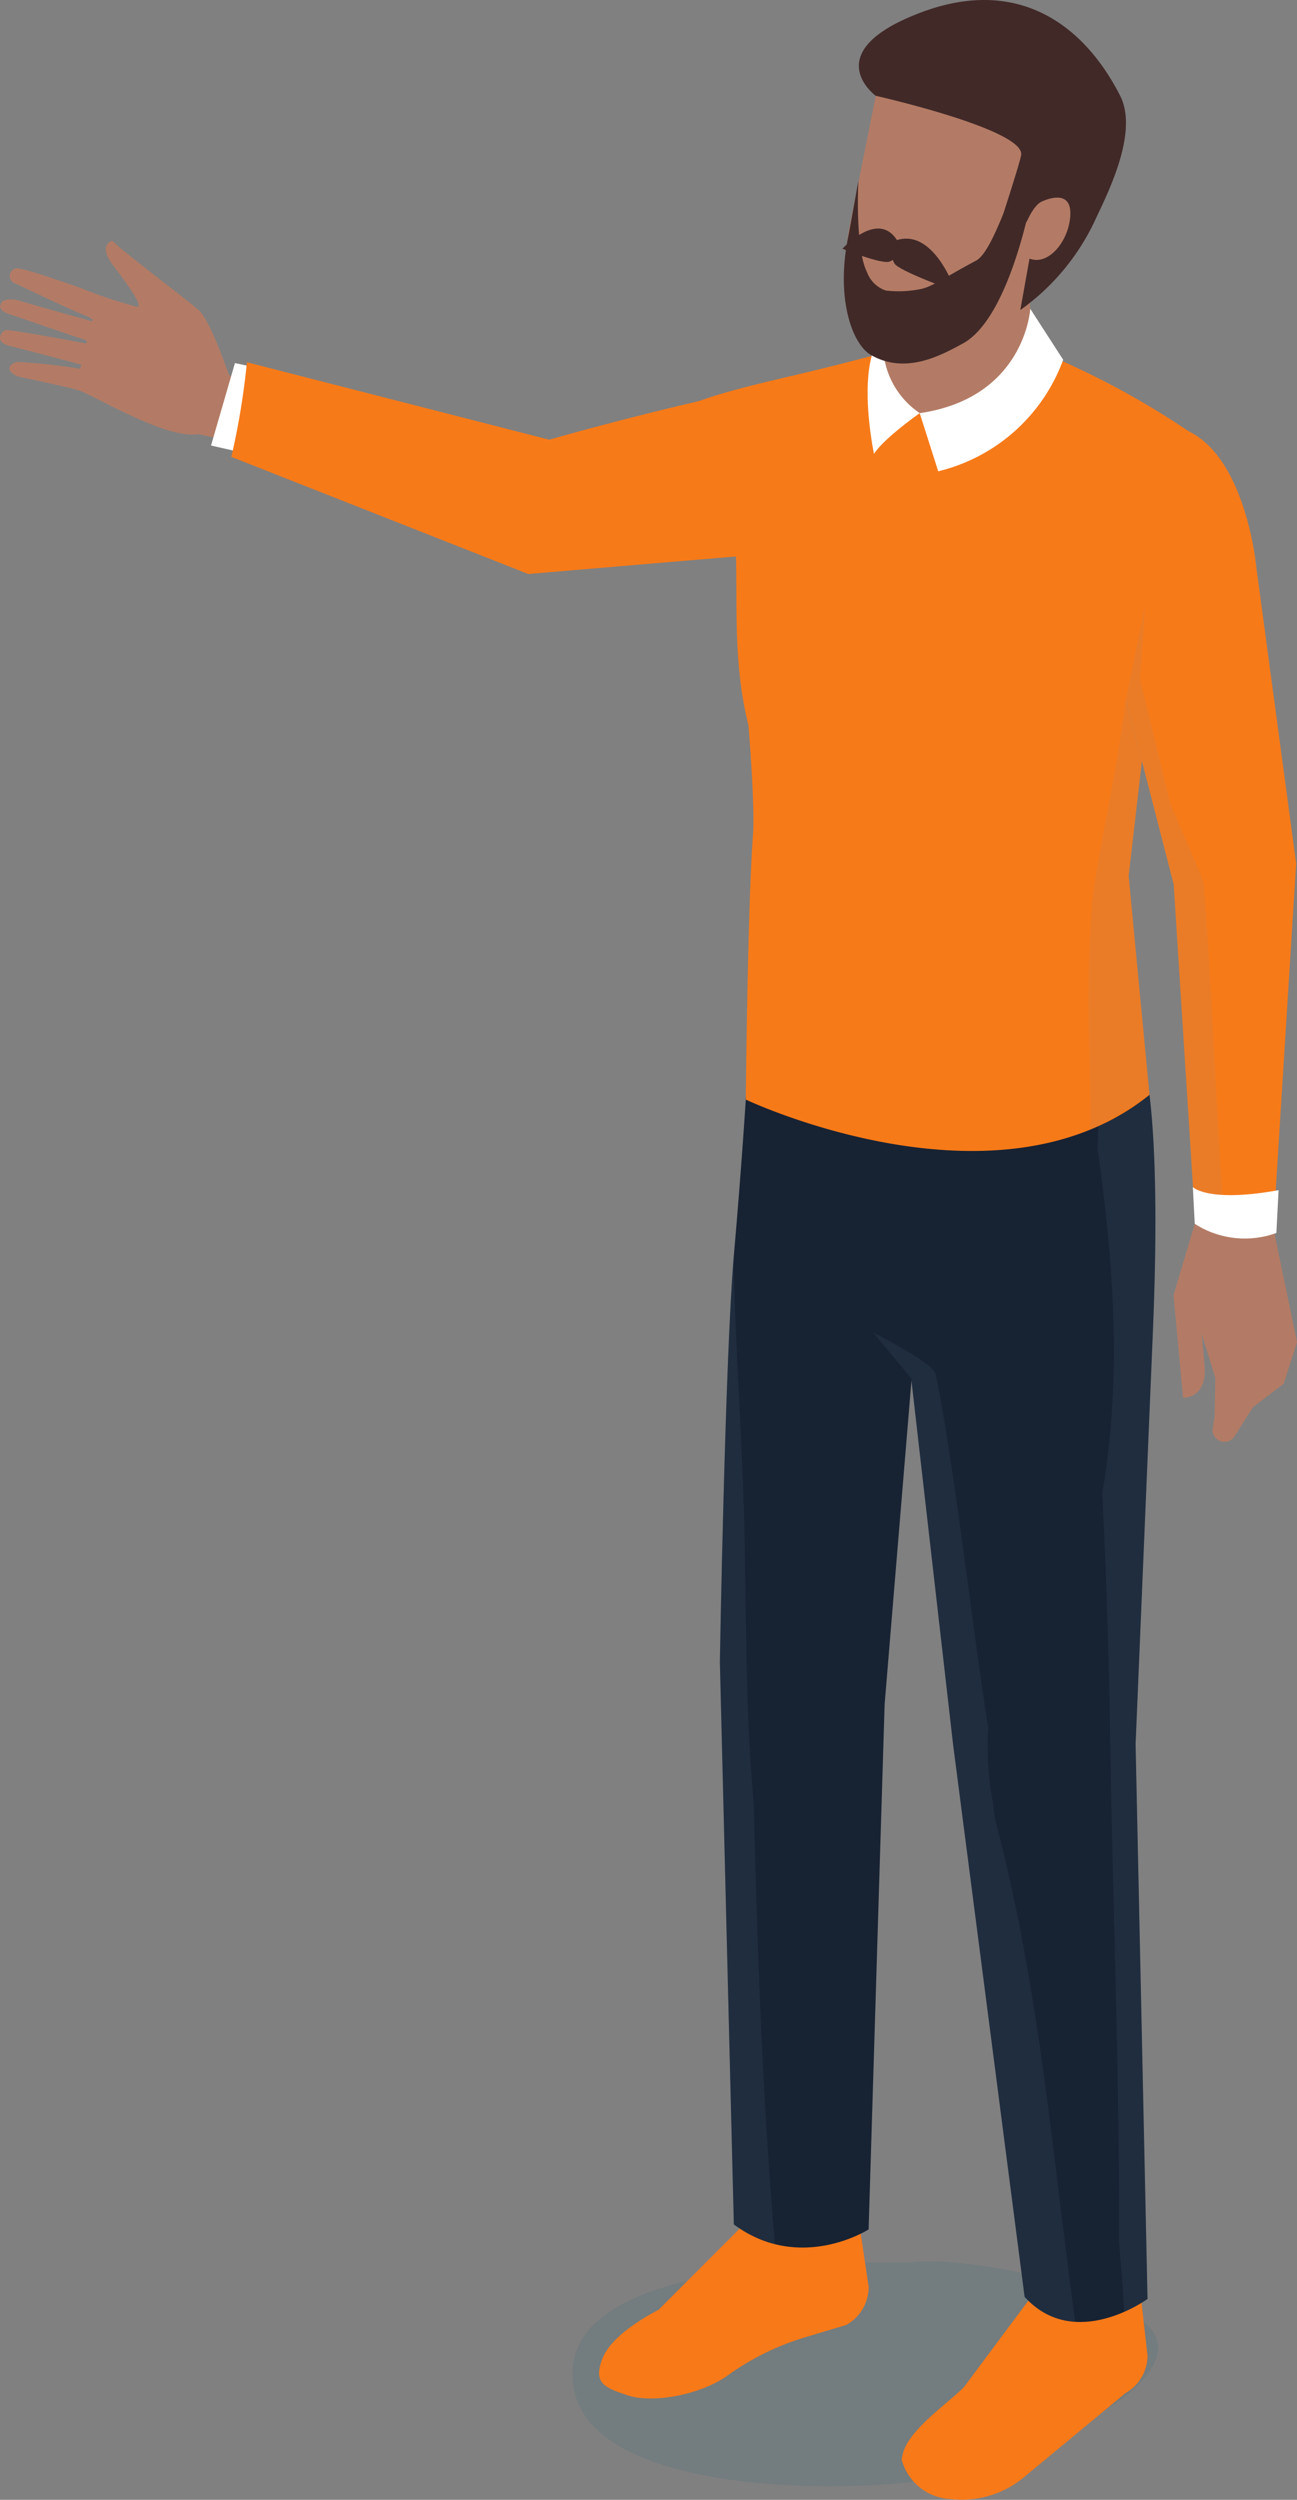 <svg id="Group_2236" data-name="Group 2236" xmlns="http://www.w3.org/2000/svg" xmlns:xlink="http://www.w3.org/1999/xlink" width="111.27" height="214.426" viewBox="0 0 111.27 214.426">
  <rect x="0" y="0" width="111.27" height="214.426" fill="#808080" stroke="none"/>
  <defs>
    <clipPath id="clip-path">
      <rect id="Rectangle_2188" data-name="Rectangle 2188" width="111.27" height="214.426" fill="none"/>
    </clipPath>
    <clipPath id="clip-path-3">
      <rect id="Rectangle_2181" data-name="Rectangle 2181" width="50.258" height="19.285" fill="none"/>
    </clipPath>
    <clipPath id="clip-path-4">
      <rect id="Rectangle_2182" data-name="Rectangle 2182" width="4.723" height="84.552" fill="none"/>
    </clipPath>
    <clipPath id="clip-path-5">
      <rect id="Rectangle_2183" data-name="Rectangle 2183" width="6.126" height="107.474" fill="none"/>
    </clipPath>
    <clipPath id="clip-path-6">
      <rect id="Rectangle_2184" data-name="Rectangle 2184" width="17.363" height="84.869" fill="none"/>
    </clipPath>
    <clipPath id="clip-path-7">
      <rect id="Rectangle_2185" data-name="Rectangle 2185" width="10.142" height="59.69" fill="none"/>
    </clipPath>
    <clipPath id="clip-path-8">
      <rect id="Rectangle_2186" data-name="Rectangle 2186" width="8.518" height="53.682" fill="none"/>
    </clipPath>
  </defs>
  <g id="Group_2235" data-name="Group 2235" clip-path="url(#clip-path)">
    <g id="Group_2234" data-name="Group 2234">
      <g id="Group_2233" data-name="Group 2233" clip-path="url(#clip-path)">
        <g id="Group_2217" data-name="Group 2217" transform="translate(49.118 193.97)" opacity="0.1" style="mix-blend-mode: multiply;isolation: isolate">
          <g id="Group_2216" data-name="Group 2216">
            <g id="Group_2215" data-name="Group 2215" clip-path="url(#clip-path-3)">
              <path id="Path_2036" data-name="Path 2036" d="M80.9,329.945c-1.992-11.146,22.759-10.8,28.781-10.8,5.365-.722,22.381,2.8,21.315,7.767-1.085,5.061-14.516,9.875-18.514,10.666-7.3,1.446-29.91,1.721-31.581-7.629" transform="translate(-80.79 -319.046)" fill="#00586c"/>
            </g>
          </g>
        </g>
        <path id="Path_2037" data-name="Path 2037" d="M9.65,33.965c.4.562,6.337,5.017,7.378,5.933s2.619,5.6,2.619,5.6l1.761.536-.831,5.555a18.65,18.65,0,0,0-3.6-1.037c-2.645.461-8.76-3.22-10.128-3.723-.691-.253-5.308-1.22-5.308-1.22-1.457-.655-.35-1.238-.04-1.244a46.808,46.808,0,0,1,5.378.587l.089-.356S2.33,43.348.883,43s-.758-1.258-.41-1.365,6.865,1.141,6.865,1.141.331-.181-.13-.333c-1.557-.51-5.786-1.986-6.266-2.132-.972-.3-1.043-.669-.816-1.043s1.2-.294,1.592-.147S7.853,40.86,7.853,40.86s.406-.092-.52-.468C5.7,39.729,2,37.952,1.364,37.65a.674.674,0,0,1-.007-1.311c.348-.107,2.62.665,5.429,1.629a42.443,42.443,0,0,0,4.968,1.668c.576.013-.68-1.758-2.045-3.558s-.06-2.113-.06-2.113" transform="translate(0 -13.315)" fill="#b37b65"/>
        <path id="Path_2038" data-name="Path 2038" d="M31.829,51.227l2.048.432-.613,7.431L29.777,58.3Z" transform="translate(-11.673 -20.083)" fill="#fff"/>
        <path id="Path_2039" data-name="Path 2039" d="M102.088,322.992a22.376,22.376,0,0,0-6.542,3.251c-2.3,1.641-6.407,2.414-8.576,1.684-1.955-.657-2.926-1.032-2.186-3.052.461-1.258,1.894-2.715,4.861-4.287l8.188-8.191h8.9l.93,6.229a3.744,3.744,0,0,1-1.914,3.266Z" transform="translate(-33.141 -122.47)" fill="#f87918"/>
        <path id="Path_2040" data-name="Path 2040" d="M137.825,338.842a8.364,8.364,0,0,1-6.373,1.958,4.567,4.567,0,0,1-4.219-3.392l.058-.321c.392-2.143,3.78-4.371,5.309-5.919l6.437-8.649h8.613l.675,5.97a3.684,3.684,0,0,1-1.883,3.213Z" transform="translate(-49.88 -126.438)" fill="#f87918"/>
        <path id="Path_2041" data-name="Path 2041" d="M102.781,246.19l-1.2-48.285s.451-26.234,1.2-34.824c1.243-14.274,1.471-21.8,1.471-21.8l12.852,4.377,1.622,19.626-3.009,36.274-1.375,45.059s-5.88,3.774-11.562-.427" transform="translate(-39.824 -55.387)" fill="#172233"/>
        <g id="Group_2220" data-name="Group 2220" transform="translate(61.759 107.922)" opacity="0.1" style="mix-blend-mode: multiply;isolation: isolate">
          <g id="Group_2219" data-name="Group 2219">
            <g id="Group_2218" data-name="Group 2218" clip-path="url(#clip-path-4)">
              <path id="Path_2042" data-name="Path 2042" d="M102.762,177.513c.135,6.966.629,13.941.86,20.907.28,8.445.071,17.205.865,25.774.328,13.043.728,24.872,1.819,37.872a9.881,9.881,0,0,1-3.525-1.67l-1.2-48.285s.443-25.79,1.179-34.6" transform="translate(-101.583 -177.513)" fill="#6c90b1"/>
            </g>
          </g>
        </g>
        <path id="Path_2043" data-name="Path 2043" d="M32.645,58.985a63.913,63.913,0,0,0,1.336-8.115L59.92,57.515s36.453-10.579,43.512-5.757c3.584,2.448,5.463,13.18,5.463,13.18-.322-.209-50.774,4.095-50.774,4.095Z" transform="translate(-12.798 -19.797)" fill="#f77a18"/>
        <path id="Path_2044" data-name="Path 2044" d="M134.345,255.584l-6.133-47.358L123.724,169l-5.253-18.4L144.49,149.4s1.635,4.383.877,23.012l-1.5,35.766,1.023,47.587s-6.246,4.566-10.545-.183" transform="translate(-46.444 -58.57)" fill="#172233"/>
        <g id="Group_2223" data-name="Group 2223" transform="translate(92.997 90.83)" opacity="0.1" style="mix-blend-mode: multiply;isolation: isolate">
          <g id="Group_2222" data-name="Group 2222">
            <g id="Group_2221" data-name="Group 2221" clip-path="url(#clip-path-5)">
              <path id="Path_2045" data-name="Path 2045" d="M152.963,149.634l5.049-.235s1.635,4.384.877,23.013l-1.5,35.766,1.022,47.587a12.012,12.012,0,0,1-2.009,1.107c-.11-2-.265-3.989-.437-5.98.034-14.778-.526-28.337-.759-43.138-.112-7.093-.326-14.087-.682-21.1,1.7-9.8.992-19.727-.4-29.564.016-.478.027-.956.044-1.433a5.683,5.683,0,0,0-.736-3.146q-.229-1.441-.469-2.879" transform="translate(-152.963 -149.399)" fill="#6c90b1"/>
            </g>
          </g>
        </g>
        <g id="Group_2226" data-name="Group 2226" transform="translate(74.888 114.282)" opacity="0.1" style="mix-blend-mode: multiply;isolation: isolate">
          <g id="Group_2225" data-name="Group 2225">
            <g id="Group_2224" data-name="Group 2224" clip-path="url(#clip-path-6)">
              <path id="Path_2046" data-name="Path 2046" d="M126.461,191.916l-3.284-3.944s5.173,2.6,5.378,3.56c1.548,7.26,3.312,23.037,4.523,30.373a25.5,25.5,0,0,0,.441,6.618,6.587,6.587,0,0,0,.2,1.427c3.78,14.451,4.8,28.14,6.821,42.891a6.185,6.185,0,0,1-4.351-2.137l-6.133-47.358Z" transform="translate(-123.178 -187.973)" fill="#6c90b1"/>
            </g>
          </g>
        </g>
        <path id="Path_2047" data-name="Path 2047" d="M96.762,59.091c-8.889-4.509.007-6.376,8.707-8.434,10.3-2.437,13.7-4.272,19.718-2.045a70.73,70.73,0,0,1,14.834,8.127l-4.143,14.886-2.562,22.162,1.787,18.787c-13.147,10.594-34.633.408-34.633.408s.157-16.489.616-22.666c.192-2.576-.389-9.454-.389-9.454-2.45-9.744.961-19.288-3.937-21.772" transform="translate(-36.489 -18.664)" fill="#f77a18"/>
        <g id="Group_2229" data-name="Group 2229" transform="translate(93.39 37.202)" opacity="0.1" style="mix-blend-mode: multiply;isolation: isolate">
          <g id="Group_2228" data-name="Group 2228">
            <g id="Group_2227" data-name="Group 2227" clip-path="url(#clip-path-7)">
              <path id="Path_2048" data-name="Path 2048" d="M153.757,120.881c.052-6.269-.4-10.305.057-18.131.275-4.72,1.931-10.459,2.967-18.642,1.05-.7.665-10.218.957-11.911.564-3.266,1.98-5.529,3.832-8.247a5.108,5.108,0,0,0,.932-2.759c.8.541,1.248.873,1.248.873L159.61,76.951l-2.563,22.161,1.787,18.788a52.288,52.288,0,0,1-5.077,2.981" transform="translate(-153.61 -61.191)" fill="#6c90b1"/>
            </g>
          </g>
        </g>
        <path id="Path_2049" data-name="Path 2049" d="M166.415,187.225l-.821-8.8,1.992-6.686,6.515.667,2.088,10.044-1.145,3.564-2.636,2.013s-1.443,2.278-1.607,2.536a1.017,1.017,0,0,1-1.851-.672l.168-1.07.064-3.307S168.1,182,168.085,182l0-.029-.079-.378.264,3.047c.131,2.669-1.85,2.584-1.85,2.584" transform="translate(-64.918 -67.326)" fill="#b37b65"/>
        <path id="Path_2050" data-name="Path 2050" d="M124.709,42.467V31.935h11.93l.949,10.532a6.439,6.439,0,1,1-12.879,0" transform="translate(-48.89 -12.52)" fill="#b37b65"/>
        <path id="Path_2051" data-name="Path 2051" d="M125.945,32.829c-3.851-.238-7.33-3.906-6.252-9.287l2.713-13.548,17.656,6.933L137.037,26.5c-1.058,5.286-7.906,6.526-11.092,6.328" transform="translate(-46.845 -3.918)" fill="#b37b65"/>
        <path id="Path_2052" data-name="Path 2052" d="M122.643,8.221s-5.093-3.744,3.822-7.131c8.172-3.106,13.911.793,17.139,7.11,1.577,3.082-.946,8.15-2.075,10.538a19.636,19.636,0,0,1-6.484,7.856l1.645-9.2L134.98,19.9l-1.592-.949s1.634-5.015,1.73-5.656c.325-2.191-12.476-5.079-12.476-5.079" transform="translate(-47.512 0)" fill="#412928"/>
        <path id="Path_2053" data-name="Path 2053" d="M144.575,32.876l.227-3.007s.561-1.345,1.246-1.651c1.1-.491,2.592-.723,2.448,1.269-.173,2.378-2.22,4.624-3.92,3.389" transform="translate(-56.678 -10.929)" fill="#b37b65"/>
        <path id="Path_2054" data-name="Path 2054" d="M129.78,52.519c9.064-1.328,9.484-8.954,9.484-8.954l2.825,4.374a15.227,15.227,0,0,1-10.72,9.566Z" transform="translate(-50.878 -17.079)" fill="#fff"/>
        <path id="Path_2055" data-name="Path 2055" d="M126.9,53.851s-3.135,2.2-3.921,3.5c0,0-1.68-7.879.838-10.391a7.134,7.134,0,0,0,3.083,6.887" transform="translate(-47.996 -18.411)" fill="#fff"/>
        <path id="Path_2056" data-name="Path 2056" d="M163.369,127.972l-1.829-28.633-6.324-24.531s-.153-14.431,4.433-14.869c7.826-.748,8.985,12.237,8.985,12.237l3.413,25.391-1.969,31.456s-.9,1.7-6.71-1.05" transform="translate(-60.85 -23.486)" fill="#f77a18"/>
        <g id="Group_2232" data-name="Group 2232" transform="translate(96.562 51.849)" opacity="0.1" style="mix-blend-mode: multiply;isolation: isolate">
          <g id="Group_2231" data-name="Group 2231">
            <g id="Group_2230" data-name="Group 2230" clip-path="url(#clip-path-8)">
              <path id="Path_2057" data-name="Path 2057" d="M165.526,109.1c.727,9.129,1.111,20.728,1.82,29.866a22.574,22.574,0,0,1-2.56-1.044l-1.829-28.633-4.128-15.735,1.678-8.27-.427,6.416,2.6,10.733c1.307,3.011,2.5,5.748,2.845,6.666" transform="translate(-158.828 -85.282)" fill="#6c90b1"/>
            </g>
          </g>
        </g>
        <path id="Path_2058" data-name="Path 2058" d="M168.486,170.634l-.165-3.156s1.3,1.364,7.355.266l-.189,3.673a7.947,7.947,0,0,1-7-.784" transform="translate(-65.987 -65.657)" fill="#fff"/>
        <path id="Path_2059" data-name="Path 2059" d="M122.676,34.91a9.418,9.418,0,0,0,2.957-.12c1.027-.187,2.239-1.1,4.762-2.429,1.145-.6,2.25-3.855,3.539-6.879l1.29,1.252s-1.863,10.509-5.933,12.716c-1.77.961-4.887,2.728-7.9.982-1.6-.929-3-4.813-1.959-10.046.268-1.347.891-4.905.891-4.905s-.306,5.789.737,7.845a2.607,2.607,0,0,0,1.611,1.583" transform="translate(-46.682 -9.99)" fill="#412928"/>
        <path id="Path_2060" data-name="Path 2060" d="M125.67,33.984c3.55-1.725,5.506,4.206,5.506,4.206s-4.912-1.753-5.247-2.4-.623-1.626-.259-1.8" transform="translate(-49.201 -13.2)" fill="#412928"/>
        <path id="Path_2061" data-name="Path 2061" d="M118.885,33.972s3.358-3.716,4.932-.252c.167.369-.208,1.089-.886,1.357s-4.045-1.1-4.045-1.1" transform="translate(-46.607 -12.64)" fill="#412928"/>
      </g>
    </g>
  </g>
</svg>
